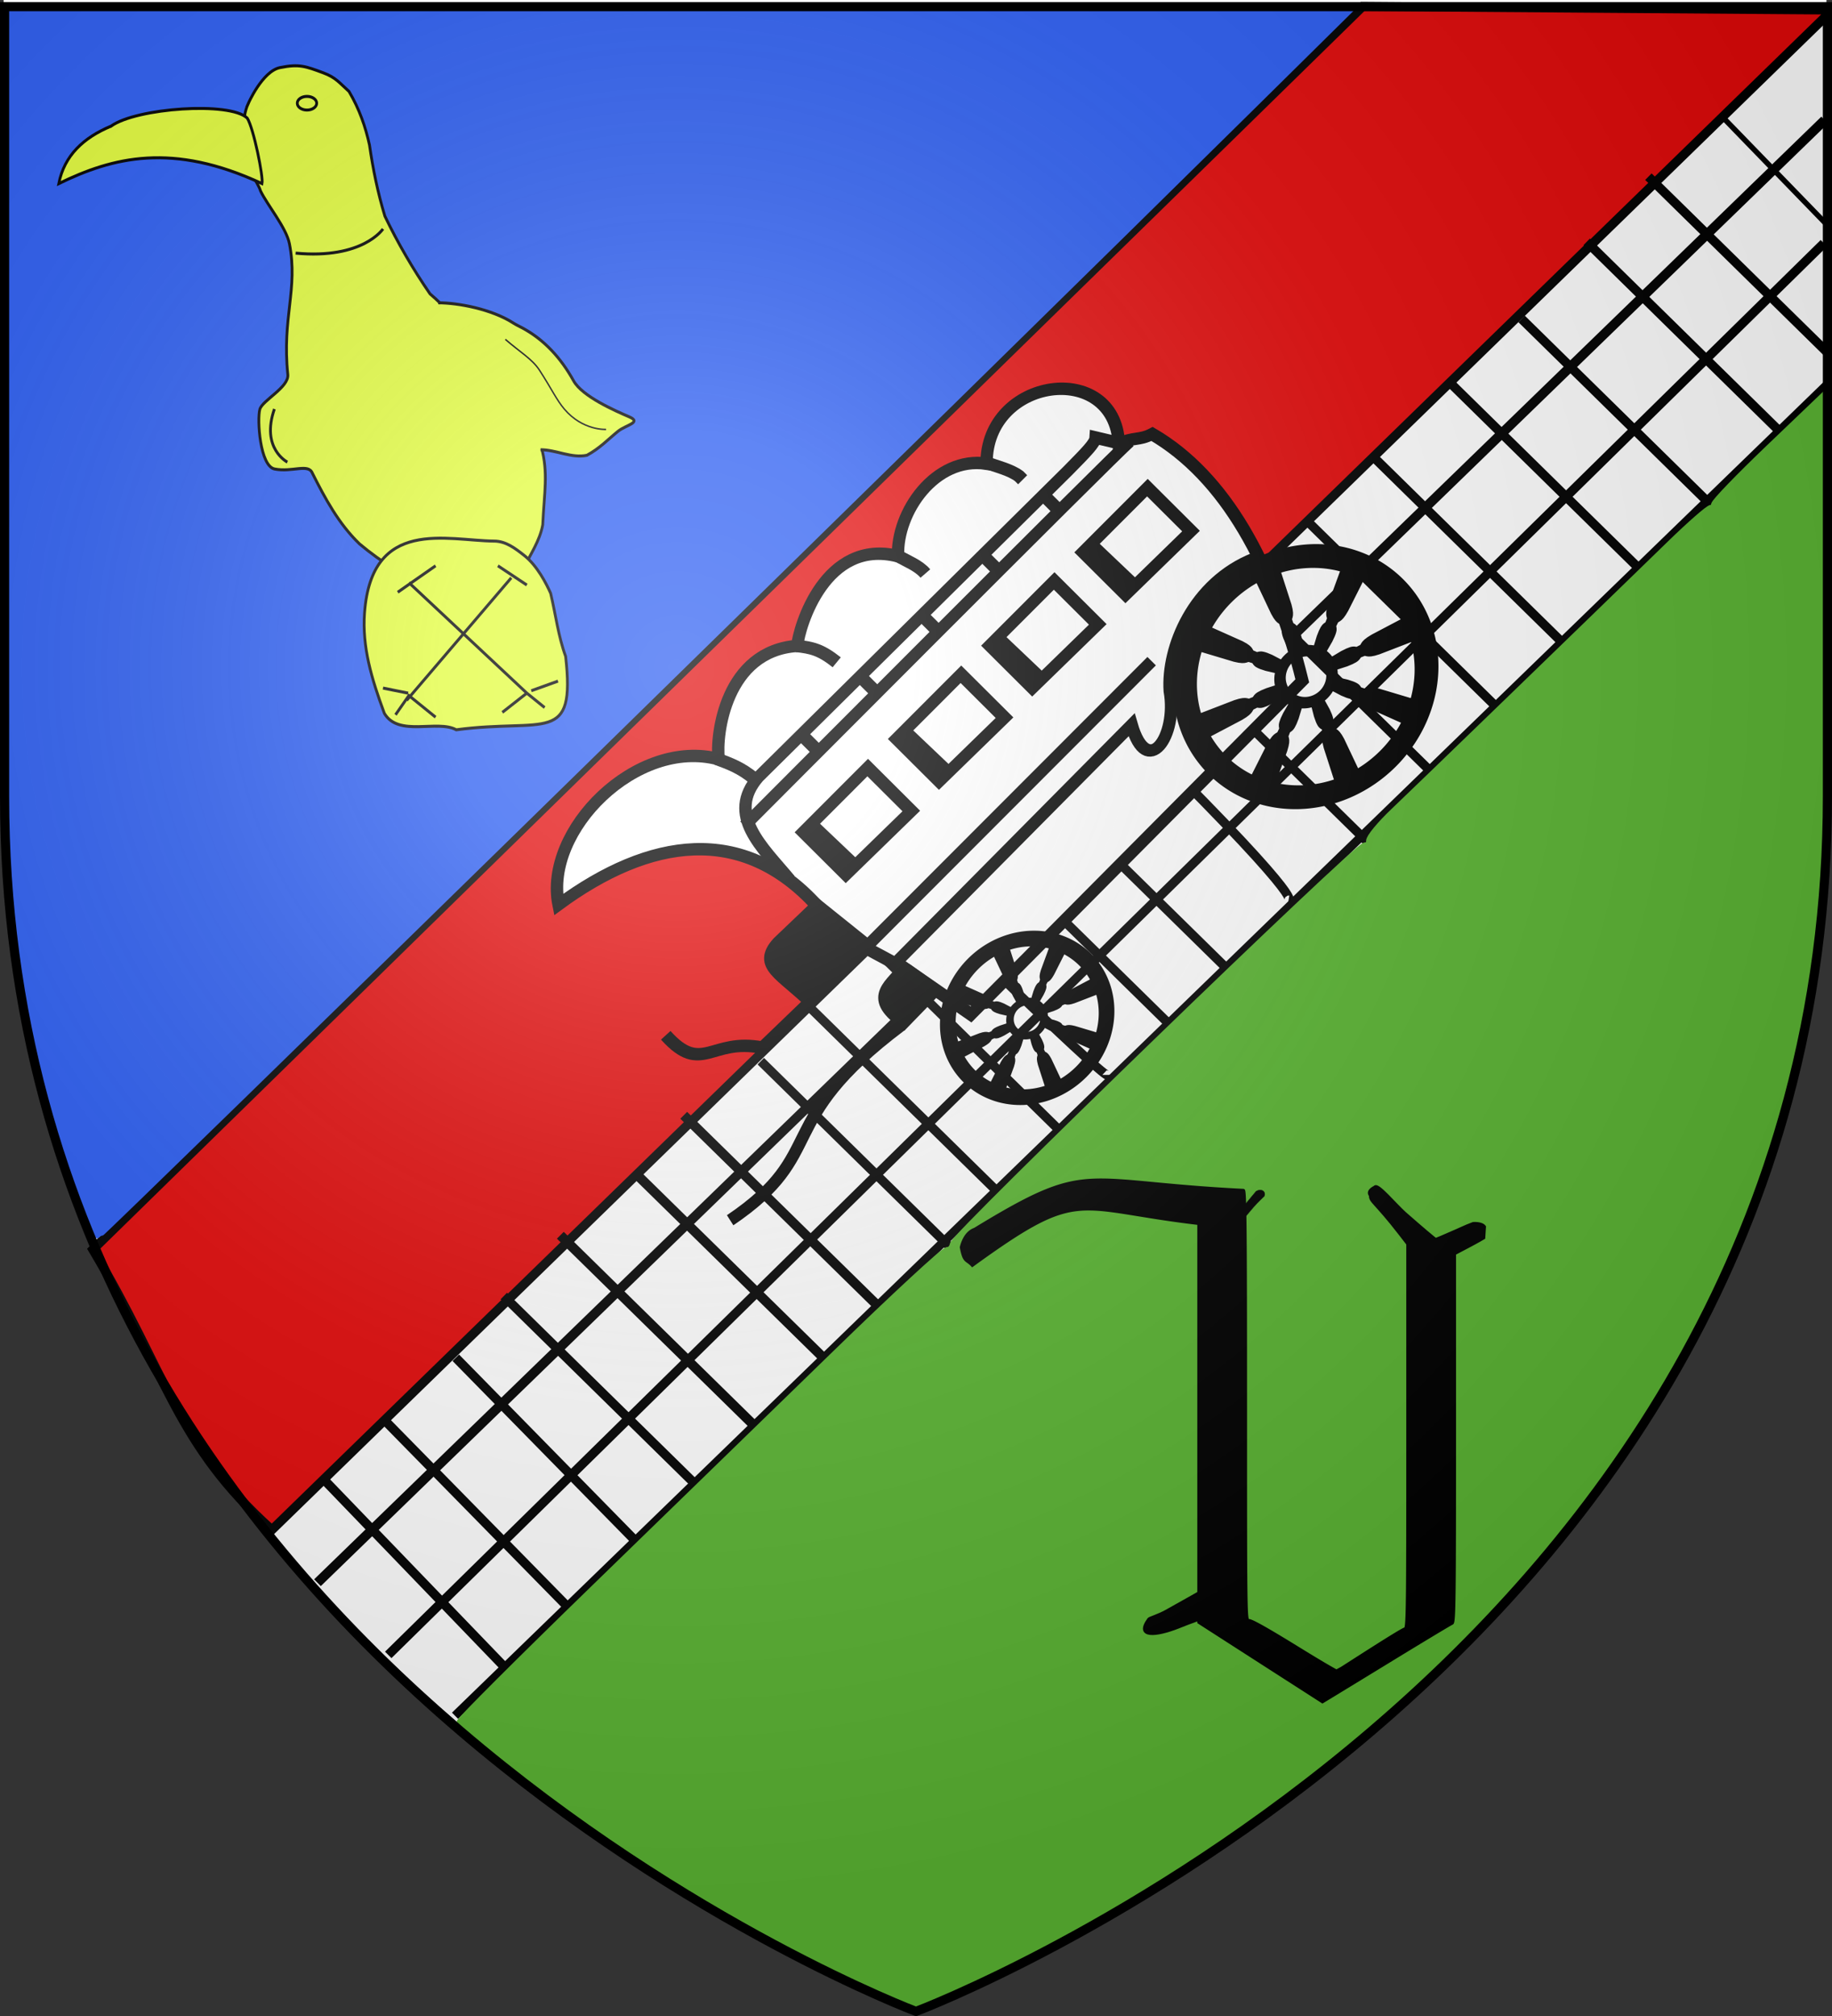 <svg xmlns="http://www.w3.org/2000/svg" xmlns:xlink="http://www.w3.org/1999/xlink" width="600" height="660" version="1.0"><rect width="100%" height="100%" fill="#333333" stroke="none"/><desc>Flag of Canton of Valais (Wallis)</desc><defs><radialGradient xlink:href="#b" id="d" cx="221.445" cy="226.331" r="300" fx="221.445" fy="226.331" gradientTransform="matrix(1.353 0 0 1.349 -77.95 -86.87)" gradientUnits="userSpaceOnUse"/><linearGradient id="b"><stop offset="0" style="stop-color:white;stop-opacity:.314"/><stop offset=".19" style="stop-color:white;stop-opacity:.251"/><stop offset=".6" style="stop-color:#6b6b6b;stop-opacity:.125"/><stop offset="1" style="stop-color:black;stop-opacity:.125"/></linearGradient></defs><g style="display:inline"><path d="M299.679 656.255s298.5-112.32 298.5-397.772V-.068h-597v258.551c0 285.452 298.5 397.772 298.5 397.772" style="fill:#fff;fill-opacity:1;fill-rule:evenodd;stroke:none;stroke-width:1px;stroke-linecap:butt;stroke-linejoin:miter;stroke-opacity:1"/><g style="display:inline"><path d="M644.253 65.099h600v660h-600z" style="fill:none;fill-opacity:1;fill-rule:nonzero;stroke:none;stroke-width:6.203;stroke-linecap:round;stroke-linejoin:round;stroke-miterlimit:4;stroke-dasharray:none;stroke-opacity:1" transform="matrix(.741 .537 -.622 .795 1553.443 -505.703)"/><path d="m-490.286 1673.819 93.765-613.789" style="fill:none;fill-rule:evenodd;stroke:#000;stroke-width:3.123;stroke-linecap:butt;stroke-linejoin:miter;stroke-miterlimit:4;stroke-dasharray:none;stroke-opacity:1" transform="matrix(.741 .537 -.622 .795 1553.443 -505.703)"/></g><g style="opacity:1;display:inline"><path d="M598.5 3.133 88.372 499.792c-31.349-28.133-33.979-50.324-58.628-91.779L445.594 1.065 598.5 2.188z" style="fill:#e20909;fill-opacity:1;fill-rule:evenodd;stroke:#000;stroke-width:3;stroke-linecap:butt;stroke-linejoin:miter;stroke-miterlimit:4;stroke-dasharray:none;stroke-opacity:1" transform="translate(.67 1.055)"/><path d="M0 0h600v660H0z" style="fill:none;fill-opacity:1;fill-rule:nonzero;stroke:none;stroke-width:7.56;stroke-linecap:round;stroke-linejoin:round;stroke-miterlimit:4;stroke-dasharray:none;stroke-opacity:1" transform="translate(.67 1.055)"/></g><g style="display:inline"><path d="M644.253 65.099h600v660h-600z" style="fill:none;fill-opacity:1;fill-rule:nonzero;stroke:none;stroke-width:6.203;stroke-linecap:round;stroke-linejoin:round;stroke-miterlimit:4;stroke-dasharray:none;stroke-opacity:1" transform="matrix(.741 .537 -.622 .795 2236.645 -493.62)"/><path d="m-1119.073 2058.295 93.536-644.5" style="fill:none;fill-rule:evenodd;stroke:#000;stroke-width:3.276;stroke-linecap:butt;stroke-linejoin:miter;stroke-miterlimit:4;stroke-dasharray:none;stroke-opacity:1" transform="matrix(.741 .537 -.622 .795 2236.645 -493.62)"/><path d="m-1154.963 2052.812 102.474-671.538" style="fill:none;fill-rule:evenodd;stroke:#000;stroke-width:3.416;stroke-linecap:butt;stroke-linejoin:miter;stroke-miterlimit:4;stroke-dasharray:none;stroke-opacity:1;display:inline" transform="matrix(.741 .537 -.622 .795 2236.645 -493.62)"/><path d="m105.505 483.785 59.487 61.731M125.708 464.704l59.487 60.609M149.278 444.5l59.487 60.61M164.992 424.298l62.854 61.731" style="fill:none;fill-rule:evenodd;stroke:#000;stroke-width:3;stroke-linecap:butt;stroke-linejoin:miter;stroke-miterlimit:4;stroke-dasharray:none;stroke-opacity:1"/><path d="m-1163.1 1915.227 95.751 12.951M-1155.44 1884.647l95.751 12.952M-1154.76 1860.194l95.752 12.95" style="fill:none;fill-rule:evenodd;stroke:#000;stroke-width:3.123;stroke-linecap:butt;stroke-linejoin:miter;stroke-miterlimit:4;stroke-dasharray:none;stroke-opacity:1;display:inline" transform="matrix(.741 .537 -.622 .795 2236.645 -493.62)"/></g><path d="m249.171 347.414 62.854 61.731M264.884 329.456l62.854 61.731M285.087 309.253l62.854 61.731M299.679 292.417c62.854 61.731 62.854 59.486 62.854 59.486M321.004 274.458l62.854 61.732M338.962 255.378l62.854 61.731M365.9 234.052c62.854 61.732 56.12 60.61 56.12 60.61M386.103 214.972l62.854 61.731M406.306 191.401l62.854 61.732M428.754 171.198l62.854 61.732M448.957 148.75l62.854 61.732M474.772 125.18l62.854 61.732M498.342 104.416l62.854 61.732M519.667 79.162l62.854 61.732M539.87 57.837l62.854 61.731" style="fill:none;fill-rule:evenodd;stroke:#000;stroke-width:3;stroke-linecap:butt;stroke-linejoin:miter;stroke-miterlimit:4;stroke-dasharray:none;stroke-opacity:1;display:inline"/><path d="m565.067 39.26 36.031 37.154" style="fill:none;fill-rule:evenodd;stroke:#000;stroke-width:1.762;stroke-linecap:butt;stroke-linejoin:miter;stroke-miterlimit:4;stroke-dasharray:none;stroke-opacity:1;display:inline"/><path d="M294.671 653.928c-25.995-10.21-70.111-35.112-101.925-57.531-16.985-11.97-38.887-28.994-41.543-32.293-.3-.373 19.403-20.045 43.787-43.714s59.937-58.213 79.006-76.765 35.484-33.73 36.477-33.73c.994 0 1.99-1.01 2.212-2.245.53-2.936 132.037-130.19 134.58-130.226 1.122-.017 1.885-.826 1.8-1.91-.08-1.034 3.455-5.299 7.857-9.476 7.525-7.141 64.458-62.223 90.56-87.617 6.517-6.338 12.451-11.524 13.189-11.524s1.342-.632 1.342-1.403c0-.772 7.884-8.943 17.519-18.16l17.518-16.755-.584 79.61c-.601 81.942-.975 89.494-5.8 117.104-12.898 73.795-48.167 141.874-103.848 200.452-36.125 38.006-80.174 72.105-128.97 99.841-12.415 7.056-42.656 22.172-51.256 25.62-6.748 2.705-6.857 2.711-11.92.722z" style="opacity:1;fill:#5ab532;fill-opacity:1;fill-rule:nonzero;stroke:#5ab532;stroke-width:3.367;stroke-linecap:round;stroke-miterlimit:4;stroke-dasharray:none;stroke-dashoffset:0;stroke-opacity:1"/><path d="M25.23 387.166c-10.308-29.311-16.21-55.75-19.693-88.228-1.384-12.9-1.668-39.359-1.668-155.17V4.15h436.439l-30.5 30.108C317.208 125.67 32.923 403.72 32.062 403.72c-.556 0-3.63-7.45-6.833-16.555z" style="opacity:1;fill:#2b5df2;fill-opacity:1;fill-rule:nonzero;stroke:#2b5df2;stroke-width:3.367;stroke-linecap:round;stroke-miterlimit:4;stroke-dasharray:none;stroke-dashoffset:0;stroke-opacity:1"/></g><g style="display:inline"><path d="m307.827 447.162-20.892-14.022V292.289c-42.479-5.181-39.928-13.051-76.665 14.75-1.958-2.18-2.726-.923-3.689-6.332 1.331-5.517 4.299-6.187 4.587-6.37 38.98-24.812 34.974-16.623 90.779-13.704.557.03.701 15.584.701 76.1 0 74.852.018 76.103 1.081 75.825.74-.194 5.991 2.877 16.673 9.75 10.91 7.021 15.767 9.855 16.176 9.44.406-.414-.509-.12-1.192-.626-.54-.399-13.098 5.58-.188-1.695.514-.29 20.57-13.911 21.48-13.911s.968-4.117.968-69.94v-69.939l3.125 4.28c1.719 2.353 3.392 4.279 3.719 4.279s2.456-1.028 4.731-2.284l4.138-2.284v66.761c0 58.16-.106 66.802-.823 67.078-.453.173-9.481 5.84-20.063 12.592a13840 13840 0 0 1-21.496 13.7l-2.257 1.424z" style="opacity:1;fill:#000;fill-opacity:1;fill-rule:nonzero;stroke:#000;stroke-width:1.122;stroke-linecap:round;stroke-miterlimit:4;stroke-dasharray:none;stroke-dashoffset:0;stroke-opacity:1" transform="matrix(.968 0 0 .927 114.914 129.579)"/><path d="M270.044 431.998c.147-.239 3.346-1.283 5.735-2.664s6.302-3.671 8.695-5.088l4.349-2.577v5.135c0 2.824-.139 4.996-.309 4.826s-4.053 1.266-8.63 3.191c-7.385 3.04-14.509 3.85-9.84-2.823zM354.995 295.955c-8.377-11.312-10.125-11.404-9.961-13.53q-1.246-1.475 1.436-2.951c.826-1.352 6.595 5.945 10.08 9.246 5.544 5.085 10.253 9.246 10.464 9.246s3.088-1.262 6.393-2.806c3.305-1.543 6.097-2.806 6.205-2.806s2.935-.276 3.882 1.102l-.24 3.907-1.276.78c-.701.43-2.727 1.578-4.502 2.552l-3.227 1.77v-1.688q0-1.69-.842-1.688c-.598 0-.842.608-.842 2.104 0 2.051-.11 2.163-4.35 4.423l-4.348 2.318z" style="opacity:1;fill:#000;fill-opacity:1;fill-rule:nonzero;stroke:#000;stroke-width:1.122;stroke-linecap:round;stroke-miterlimit:4;stroke-dasharray:none;stroke-dashoffset:0;stroke-opacity:1" transform="matrix(.968 0 0 .927 114.914 129.579)"/><path d="M302.13 288.34v-2.237l2.064-2.582 2.065-2.581c.472-.223 1.365-.869 2.483-.081.874.916.246 1.895.255 1.91.01.016-1.938 1.744-3.643 3.842l-3.161 3.89c-.048.062-.06-.391-.062-2.16z" style="opacity:1;fill:#000;fill-opacity:1;fill-rule:nonzero;stroke:#000;stroke-width:.099;stroke-linecap:round;stroke-miterlimit:4;stroke-dasharray:none;stroke-dashoffset:0;stroke-opacity:1" transform="matrix(.968 0 0 .927 114.914 129.579)"/></g><g style="display:inline"><path d="M251.09 284.995c-4.92 9.928-2.982 22.518-2.227 32.706-.958 7.943 9.566 20.03 11.097 25.382 4.92 9.497 18.603 24.615 20.844 35.262 6.368 30.254-5.443 49.004-1.166 87.246.937 8.383-18.313 17.217-20.127 23.088-2.084 6.747.009 37.926 10.632 39.868 12.766 2.335 24.299-3.93 27.205 2.831 9.1 16.749 18.94 33.757 33.944 47.138 15.679 12.177 33.219 22.171 51.655 30.045l30.5 6.216c5.412.345 11.07.172 16.48.518 9.84-4.144 13.192-12.785 19.37-20.403 5.001-9.67 11.653-18.289 13.823-29.09 2.216-43.67 11.88-50.932-49.918-129.996-8.323-1.856-20.826-16.058-31.24-24.087-12.052-16.231-23.12-33.757-32.468-51.8-5.165-15.8-8.609-31.599-11.069-47.398-2.87-12.087-7.215-23.915-14.758-35.743-6.97-5.784-9.466-9.291-18.578-12.42-12.763-4.384-17.292-6.033-31.087-3.45-12.67 2.372-22.912 24.087-22.912 24.087z" style="fill:#e2fc3c;fill-opacity:1;fill-rule:evenodd;stroke:#000;stroke-width:2;stroke-linecap:butt;stroke-linejoin:miter;stroke-miterlimit:4;stroke-dasharray:none;stroke-opacity:1;display:inline" transform="matrix(.455 0 0 .491 -32.97 -105.97)"/><path d="M300.42 284.652c0 2.514-3.134 4.554-6.995 4.554-3.86 0-6.994-2.04-6.994-4.554s3.134-4.554 6.994-4.554c3.861 0 6.995 2.04 6.995 4.554z" style="fill:#e2fc3c;fill-opacity:1;fill-rule:evenodd;stroke:#000;stroke-width:2;stroke-linecap:butt;stroke-linejoin:miter;stroke-miterlimit:4;stroke-dasharray:none;stroke-dashoffset:0;stroke-opacity:1" transform="matrix(.455 0 0 .491 -32.97 -105.97)"/><path d="M334.856 624.54c-1.784 22.6 4.987 43.71 14.266 66.92 10.206 15.977 38.074 4.029 51.76 10.962 64.375-7.835 85.898 10.373 78.72-48.944-5.335-13.565-7.19-28.034-10.786-42.052-3.122-6.538-9.675-18.398-18.909-25.166-6.699-4.91-13.45-9.65-21.801-9.65-33.867-.302-88.191-16.137-93.25 47.93zM152.402 299.927c18.188-12.125 85.717-16.576 98.05-5.325 4.645 7.013 11.655 39.23 10.614 43.656-64.536-27.842-107.483-17.566-146.305-.009 4.012-18.762 17.816-30.654 37.64-38.322z" style="fill:#e2fc3c;fill-opacity:1;fill-rule:evenodd;stroke:#000;stroke-width:2;stroke-linecap:butt;stroke-linejoin:miter;stroke-miterlimit:4;stroke-dasharray:none;stroke-opacity:1;display:inline" transform="matrix(.455 0 0 .491 -32.97 -105.97)"/><path d="m253.12 379.848 84.906 73.693M326.812 376.644l-75.295 81.703M243.507 467.96l9.612-12.817 19.225 14.419M320.404 466.358l17.622-12.817 12.817 9.613M341.23 451.94l19.225-6.409M317.2 368.634l20.826 12.816M272.344 368.634l-27.235 17.623M274.22 193.262c14.281.029 38.564 4.19 54.194 13.568 2.048 1.229 4.272 2.136 6.408 3.204 15.861 7.93 27.778 20.13 36.847 35.245 6.277 10.46 30.019 20.017 40.05 24.03 9.387 3.755-2.513 5.49-8.01 9.612-7.418 5.564-13.179 11.396-22.428 16.02-11.014 2.21-22.13-3.681-33.36-3.681M156.326 264.094c-9.912 26.338 9.346 35.4 9.346 35.4M171.62 160.16c48.426 4.248 62.87-16.142 62.87-16.142" style="fill:#e2fc3c;fill-opacity:1;fill-rule:evenodd;stroke:#000;stroke-width:2;stroke-linecap:butt;stroke-linejoin:miter;stroke-miterlimit:4;stroke-dasharray:none;stroke-opacity:1" transform="matrix(.455 0 0 .491 18.74 4.233)"/><path d="M322.565 217.65c10.33 8.358 19.316 13.077 24.511 20.478 8.657 12.334 12.292 19.847 17.934 26.006 13.34 14.56 30.054 13.554 30.054 13.554" style="fill:#e2fc3c;fill-opacity:1;fill-rule:evenodd;stroke:#000;stroke-width:1px;stroke-linecap:butt;stroke-linejoin:miter;stroke-opacity:1" transform="matrix(.455 0 0 .491 18.74 4.233)"/><path d="m252.614 453.555-18.124-3.398" style="fill:#e2fc3c;fill-opacity:1;fill-rule:evenodd;stroke:#000;stroke-width:2;stroke-linecap:butt;stroke-linejoin:miter;stroke-miterlimit:4;stroke-dasharray:none;stroke-opacity:1" transform="matrix(.455 0 0 .491 18.74 4.233)"/></g><path d="m99.514 414.18.966 15.791 3.223 11.602 3.223 19.336 109.892-.323c14.663-25.959 21.081-50.09 16.114-70.576-3.223-1.074-3.545-2.793-7.09-4.19 13.249-15.671-10.826-35.515-25.137-19.98-7.237-10.517-22.938-7.408-29.924.693-8.998-16.212-28.006-5.111-31.495-1.996-12.628-11.858-28.145 1.243-31.716 6.137-9.944-18.455-40.686-18.523-50.49-2.637 26.123 4.314 43.726 18.366 42.434 46.143z" style="fill:#fff;fill-opacity:1;fill-rule:evenodd;stroke:#000;stroke-width:3;stroke-linecap:butt;stroke-linejoin:miter;stroke-miterlimit:4;stroke-dasharray:none;stroke-opacity:1" transform="matrix(.99 -.991 .923 .919 -213.257 14.485)"/><path d="m82.111 429.971-15.146-.322c-6.75-10.865-14.563-5.767-13.858-19.336" style="fill:none;fill-rule:evenodd;stroke:#000;stroke-width:3;stroke-linecap:butt;stroke-linejoin:miter;stroke-miterlimit:4;stroke-dasharray:none;stroke-opacity:1" transform="matrix(.99 -.991 .923 .919 -213.257 14.485)"/><g style="stroke:#000;stroke-width:3;stroke-miterlimit:4;stroke-dasharray:none;stroke-opacity:1"><path d="M152.043 414.825s122.29-.139 127.193.268M176.535 408.38v6.122M195.871 408.702v5.8M216.174 408.702v5.8M236.154 408.702v5.8M256.135 408.38v5.8" style="fill:none;fill-rule:evenodd;stroke:#000;stroke-width:3;stroke-linecap:butt;stroke-linejoin:miter;stroke-miterlimit:4;stroke-dasharray:none;stroke-opacity:1" transform="matrix(.99 -.991 .923 .919 -289.574 39.78)"/></g><g style="fill:none;stroke:#000;stroke-opacity:1"><path d="M202.06 398.965v15.146l21.27.323v-15.47zM204.639 399.287l.322 14.824" style="fill:none;fill-rule:evenodd;stroke:#000;stroke-width:3;stroke-linecap:butt;stroke-linejoin:miter;stroke-miterlimit:4;stroke-dasharray:none;stroke-opacity:1" transform="matrix(.99 -.991 .923 .919 -213.556 14.318)"/></g><g style="fill:none;stroke:#000;stroke-opacity:1;display:inline"><path d="M202.06 398.965v15.146l21.27.323v-15.47zM204.639 399.287l.322 14.824" style="fill:none;fill-rule:evenodd;stroke:#000;stroke-width:3;stroke-linecap:butt;stroke-linejoin:miter;stroke-miterlimit:4;stroke-dasharray:none;stroke-opacity:1" transform="matrix(.99 -.991 .923 .919 -244.091 44.866)"/></g><g style="fill:none;stroke:#000;stroke-opacity:1;display:inline"><path d="M202.06 398.965v15.146l21.27.323v-15.47zM204.639 399.287l.322 14.824" style="fill:none;fill-rule:evenodd;stroke:#000;stroke-width:3;stroke-linecap:butt;stroke-linejoin:miter;stroke-miterlimit:4;stroke-dasharray:none;stroke-opacity:1" transform="matrix(.99 -.991 .923 .919 -274.626 75.414)"/></g><g style="fill:none;stroke:#000;stroke-width:3;stroke-miterlimit:4;stroke-dasharray:none;stroke-opacity:1;display:inline"><path d="M202.06 398.965v15.146l21.27.323v-15.47zM204.639 399.287l.322 14.824" style="fill:none;fill-rule:evenodd;stroke:#000;stroke-width:3;stroke-linecap:butt;stroke-linejoin:miter;stroke-miterlimit:4;stroke-dasharray:none;stroke-opacity:1" transform="matrix(.99 -.991 .923 .919 -305.16 105.963)"/></g><path d="M100.48 430.293h94.747" style="fill:none;fill-rule:evenodd;stroke:#000;stroke-width:3;stroke-linecap:butt;stroke-linejoin:miter;stroke-miterlimit:4;stroke-dasharray:none;stroke-opacity:1" transform="matrix(.99 -.991 .923 .919 -213.257 14.485)"/><path d="m102.736 438.35 78.633-.322c-6.473 12.531 5.699 10.298 11.974.719 6.687-8.229 21.761-14.97 35.721-8.454" style="fill:none;fill-rule:evenodd;stroke:#000100;stroke-width:3;stroke-linecap:butt;stroke-linejoin:miter;stroke-miterlimit:4;stroke-dasharray:none;stroke-opacity:1" transform="matrix(.99 -.991 .923 .919 -213.257 14.485)"/><path d="M103.542 440.606c-4.172 1.15-10.932-1.822-9.023 9.829l10.473-.161z" style="fill:#000;fill-opacity:1;fill-rule:evenodd;stroke:#000100;stroke-width:3;stroke-linecap:butt;stroke-linejoin:miter;stroke-miterlimit:4;stroke-dasharray:none;stroke-opacity:1" transform="matrix(.99 -.991 .923 .919 -213.257 14.485)"/><path d="M93.552 450.435c-37.6-5.735-32.862 9.927-60.454 4.19" style="fill:none;fill-opacity:1;fill-rule:evenodd;stroke:#000;stroke-width:3;stroke-linecap:butt;stroke-linejoin:miter;stroke-miterlimit:4;stroke-dasharray:none;stroke-opacity:1" transform="matrix(.99 -.991 .923 .919 -213.257 14.485)"/><path d="M99.258 404.766c.936-10.755.263-22.994 11.924-23.848l101.836.644c6.11-.055 9.02-.054 9.99-.966l2.578 4.511M107.314 370.283c1.342 3.17 2.531 5.848 2.9 10.313M139.219 364.482c2.148 2.915 3.33 4.825 3.867 9.99M170.8 366.416c.637 2.686 1.823 5.371 1.612 8.057M200.771 365.45c1.158 2.792 2.834 5.585 3.223 8.378v1.29" style="fill:none;fill-rule:evenodd;stroke:#000;stroke-width:3;stroke-linecap:butt;stroke-linejoin:miter;stroke-miterlimit:4;stroke-dasharray:none;stroke-opacity:1" transform="matrix(.99 -.991 .923 .919 -213.257 14.485)"/><path d="m99.58 414.111 1.611 16.114H82.5c-.011-9.991-2.752-16.104 4.512-16.436z" style="fill:#000;fill-opacity:1;fill-rule:evenodd;stroke:#000;stroke-width:3;stroke-linecap:butt;stroke-linejoin:miter;stroke-miterlimit:4;stroke-dasharray:none;stroke-opacity:1" transform="matrix(.99 -.991 .923 .919 -213.257 14.485)"/><g style="fill:none;fill-opacity:1;stroke:#000;stroke-opacity:1"><path d="M263.291 468.896a29.487 31.26 0 1 1-58.975 0 29.487 31.26 0 1 1 58.975 0z" style="opacity:1;fill:none;fill-opacity:1;fill-rule:evenodd;stroke:#000;stroke-width:5.973;stroke-linecap:butt;stroke-linejoin:round;marker:none;marker-start:none;marker-mid:none;marker-end:none;stroke-miterlimit:4;stroke-dasharray:none;stroke-dashoffset:0;stroke-opacity:1;visibility:visible;display:inline;overflow:visible" transform="matrix(.982 -.982 .862 .859 -206.13 48.329)"/><path d="M263.291 468.896a29.487 31.26 0 1 1-58.975 0 29.487 31.26 0 1 1 58.975 0z" style="opacity:1;fill:none;fill-opacity:1;fill-rule:evenodd;stroke:#000;stroke-width:13.339;stroke-linecap:butt;stroke-linejoin:round;marker:none;marker-start:none;marker-mid:none;marker-end:none;stroke-miterlimit:4;stroke-dasharray:none;stroke-dashoffset:0;stroke-opacity:1;visibility:visible;display:inline;overflow:visible" transform="matrix(.211 -.212 .186 .185 291.19 184.353)"/></g><path d="m216.6 466.78-2.01-.78-1.886 3.418c-1.772 3.673-.213 2.711-1.054 4.192-.432 1.271-.893.01-2.54 3.119l-3.724 7.798s1.21.82 2.346 1.284l.04-.017c1.14.456 2.58.705 2.58.705l2.739-8.195c.974-3.38-.233-2.794.339-4.01.423-1.648.877.127 2.154-3.746zM219.173 455.003l2.01.779 1.887-3.418c1.772-3.672.213-2.711 1.053-4.191.433-1.272.894-.011 2.541-3.12l3.724-7.797s-1.21-.822-2.346-1.285l-.04.017c-1.14-.456-2.58-.705-2.58-.705l-2.74 8.196c-.973 3.38.234 2.793-.338 4.008-.424 1.649-.877-.125-2.154 3.748zM211.531 460.002l.779-2.01-3.417-1.887c-3.673-1.772-2.712-.213-4.192-1.053-1.272-.433-.011-.894-3.12-2.541l-7.797-3.724s-.821 1.21-1.285 2.346l.017.04c-.455 1.14-.705 2.58-.705 2.58l8.196 2.739c3.38.974 2.793-.233 4.009.339 1.648.424-.126.877 3.747 2.154zM223.688 461.839l-.778 2.01 3.417 1.887c3.673 1.772 2.712.213 4.192 1.053 1.271.433.01.894 3.119 2.541l7.798 3.724s.821-1.21 1.285-2.346l-.018-.04c.456-1.14.706-2.58.706-2.58l-8.196-2.739c-3.38-.974-2.794.233-4.009-.339-1.648-.424.126-.877-3.747-2.154zM221.61 465.545l-1.973.872 1.083 3.75c1.344 3.85 1.767 2.068 2.22 3.709.592 1.205-.625.64.408 4.002l2.88 8.147s1.437-.275 2.568-.75l.017-.041c1.128-.484 2.323-1.326 2.323-1.326l-3.86-7.732c-1.7-3.078-2.14-1.81-2.594-3.074-.866-1.465.71-.531-1.127-4.173zM222.94 457.741l.872 1.973 3.75-1.083c3.85-1.344 2.068-1.766 3.709-2.219 1.205-.593.64.624 4.002-.409l8.147-2.88s-.275-1.437-.75-2.568l-.041-.016c-.483-1.128-1.326-2.323-1.326-2.323l-7.731 3.859c-3.08 1.701-1.81 2.14-3.075 2.595-1.465.865-.531-.71-4.172 1.126zM214.23 455.56l1.972-.871-1.082-3.75c-1.344-3.85-1.767-2.068-2.22-3.71-.593-1.204.624-.639-.408-4.001l-2.881-8.147s-1.436.274-2.568.75l-.016.041c-1.128.483-2.323 1.326-2.323 1.326l3.859 7.731c1.701 3.08 2.14 1.81 2.595 3.075.866 1.465-.71.531 1.126 4.172zM212.532 464.432l-.871-1.972-3.75 1.082c-3.85 1.344-2.069 1.767-3.71 2.22-1.205.593-.639-.624-4.002.408l-8.146 2.881s.274 1.436.75 2.568l.04.016c.484 1.128 1.326 2.323 1.326 2.323l7.732-3.859c3.079-1.701 1.81-2.14 3.074-2.595 1.465-.866.532.71 4.173-1.126z" style="fill:#000;fill-opacity:1;fill-rule:evenodd;stroke:#000;stroke-width:1px;stroke-linecap:butt;stroke-linejoin:miter;stroke-opacity:1;display:inline" transform="matrix(.99 -.991 .923 .919 -212.848 13.783)"/><g style="display:inline"><g style="fill:none;fill-opacity:1;stroke:#000;stroke-opacity:1"><path d="M263.291 468.896a29.487 31.26 0 1 1-58.975 0 29.487 31.26 0 1 1 58.975 0z" style="opacity:1;fill:none;fill-opacity:1;fill-rule:evenodd;stroke:#000;stroke-width:5.973;stroke-linecap:butt;stroke-linejoin:round;marker:none;marker-start:none;marker-mid:none;marker-end:none;stroke-miterlimit:4;stroke-dasharray:none;stroke-dashoffset:0;stroke-opacity:1;visibility:visible;display:inline;overflow:visible" transform="matrix(.645 -.646 .567 .565 -80.255 219.342)"/><path d="M263.291 468.896a29.487 31.26 0 1 1-58.975 0 29.487 31.26 0 1 1 58.975 0z" style="opacity:1;fill:none;fill-opacity:1;fill-rule:evenodd;stroke:#000;stroke-width:13.339;stroke-linecap:butt;stroke-linejoin:round;marker:none;marker-start:none;marker-mid:none;marker-end:none;stroke-miterlimit:4;stroke-dasharray:none;stroke-dashoffset:0;stroke-opacity:1;visibility:visible;display:inline;overflow:visible" transform="matrix(.139 -.139 .122 .122 246.669 308.76)"/></g><path d="m216.6 466.78-2.01-.78-1.886 3.418c-1.772 3.673-.213 2.711-1.054 4.192-.432 1.271-.893.01-2.54 3.119l-3.724 7.798s1.21.82 2.346 1.284l.04-.017c1.14.456 2.58.705 2.58.705l2.739-8.195c.974-3.38-.233-2.794.339-4.01.423-1.648.877.127 2.154-3.746zM219.173 455.003l2.01.779 1.887-3.418c1.772-3.672.213-2.711 1.053-4.191.433-1.272.894-.011 2.541-3.12l3.724-7.797s-1.21-.822-2.346-1.285l-.04.017c-1.14-.456-2.58-.705-2.58-.705l-2.74 8.196c-.973 3.38.234 2.793-.338 4.008-.424 1.649-.877-.125-2.154 3.748zM211.531 460.002l.779-2.01-3.417-1.887c-3.673-1.772-2.712-.213-4.192-1.053-1.272-.433-.011-.894-3.12-2.541l-7.797-3.724s-.821 1.21-1.285 2.346l.017.04c-.455 1.14-.705 2.58-.705 2.58l8.196 2.739c3.38.974 2.793-.233 4.009.339 1.648.424-.126.877 3.747 2.154zM223.688 461.839l-.778 2.01 3.417 1.887c3.673 1.772 2.712.213 4.192 1.053 1.271.433.01.894 3.119 2.541l7.798 3.724s.821-1.21 1.285-2.346l-.018-.04c.456-1.14.706-2.58.706-2.58l-8.196-2.739c-3.38-.974-2.794.233-4.009-.339-1.648-.424.126-.877-3.747-2.154zM221.61 465.545l-1.973.872 1.083 3.75c1.344 3.85 1.767 2.068 2.22 3.709.592 1.205-.625.64.408 4.002l2.88 8.147s1.437-.275 2.568-.75l.017-.041c1.128-.484 2.323-1.326 2.323-1.326l-3.86-7.732c-1.7-3.078-2.14-1.81-2.594-3.074-.866-1.465.71-.531-1.127-4.173zM222.94 457.741l.872 1.973 3.75-1.083c3.85-1.344 2.068-1.766 3.709-2.219 1.205-.593.64.624 4.002-.409l8.147-2.88s-.275-1.437-.75-2.568l-.041-.016c-.483-1.128-1.326-2.323-1.326-2.323l-7.731 3.859c-3.08 1.701-1.81 2.14-3.075 2.595-1.465.865-.531-.71-4.172 1.126zM214.23 455.56l1.972-.871-1.082-3.75c-1.344-3.85-1.767-2.068-2.22-3.71-.593-1.204.624-.639-.408-4.001l-2.881-8.147s-1.436.274-2.568.75l-.016.041c-1.128.483-2.323 1.326-2.323 1.326l3.859 7.731c1.701 3.08 2.14 1.81 2.595 3.075.866 1.465-.71.531 1.126 4.172zM212.532 464.432l-.871-1.972-3.75 1.082c-3.85 1.344-2.069 1.767-3.71 2.22-1.205.593-.639-.624-4.002.408l-8.146 2.881s.274 1.436.75 2.568l.04.016c.484 1.128 1.326 2.323 1.326 2.323l7.732-3.859c3.079-1.701 1.81-2.14 3.074-2.595 1.465-.866.532.71 4.173-1.126z" style="fill:#000;fill-opacity:1;fill-rule:evenodd;stroke:#000;stroke-width:1px;stroke-linecap:butt;stroke-linejoin:miter;stroke-opacity:1;display:inline" transform="matrix(.651 -.651 .606 .604 -84.671 196.633)"/></g><path d="M299.679 657.378s298.5-112.32 298.5-397.772V1.054h-597v258.552c0 285.451 298.5 397.772 298.5 397.772" style="opacity:1;fill:url(#d);fill-opacity:1;fill-rule:evenodd;stroke:none;stroke-width:1px;stroke-linecap:butt;stroke-linejoin:miter;stroke-opacity:1"/><g style="display:inline"><path d="M300 658.5S1.5 546.18 1.5 260.728V2.176h597v258.552C598.5 546.18 300 658.5 300 658.5z" style="opacity:1;fill:none;fill-opacity:1;fill-rule:evenodd;stroke:#000;stroke-width:3;stroke-linecap:butt;stroke-linejoin:miter;stroke-miterlimit:4;stroke-dasharray:none;stroke-opacity:1"/></g></svg>